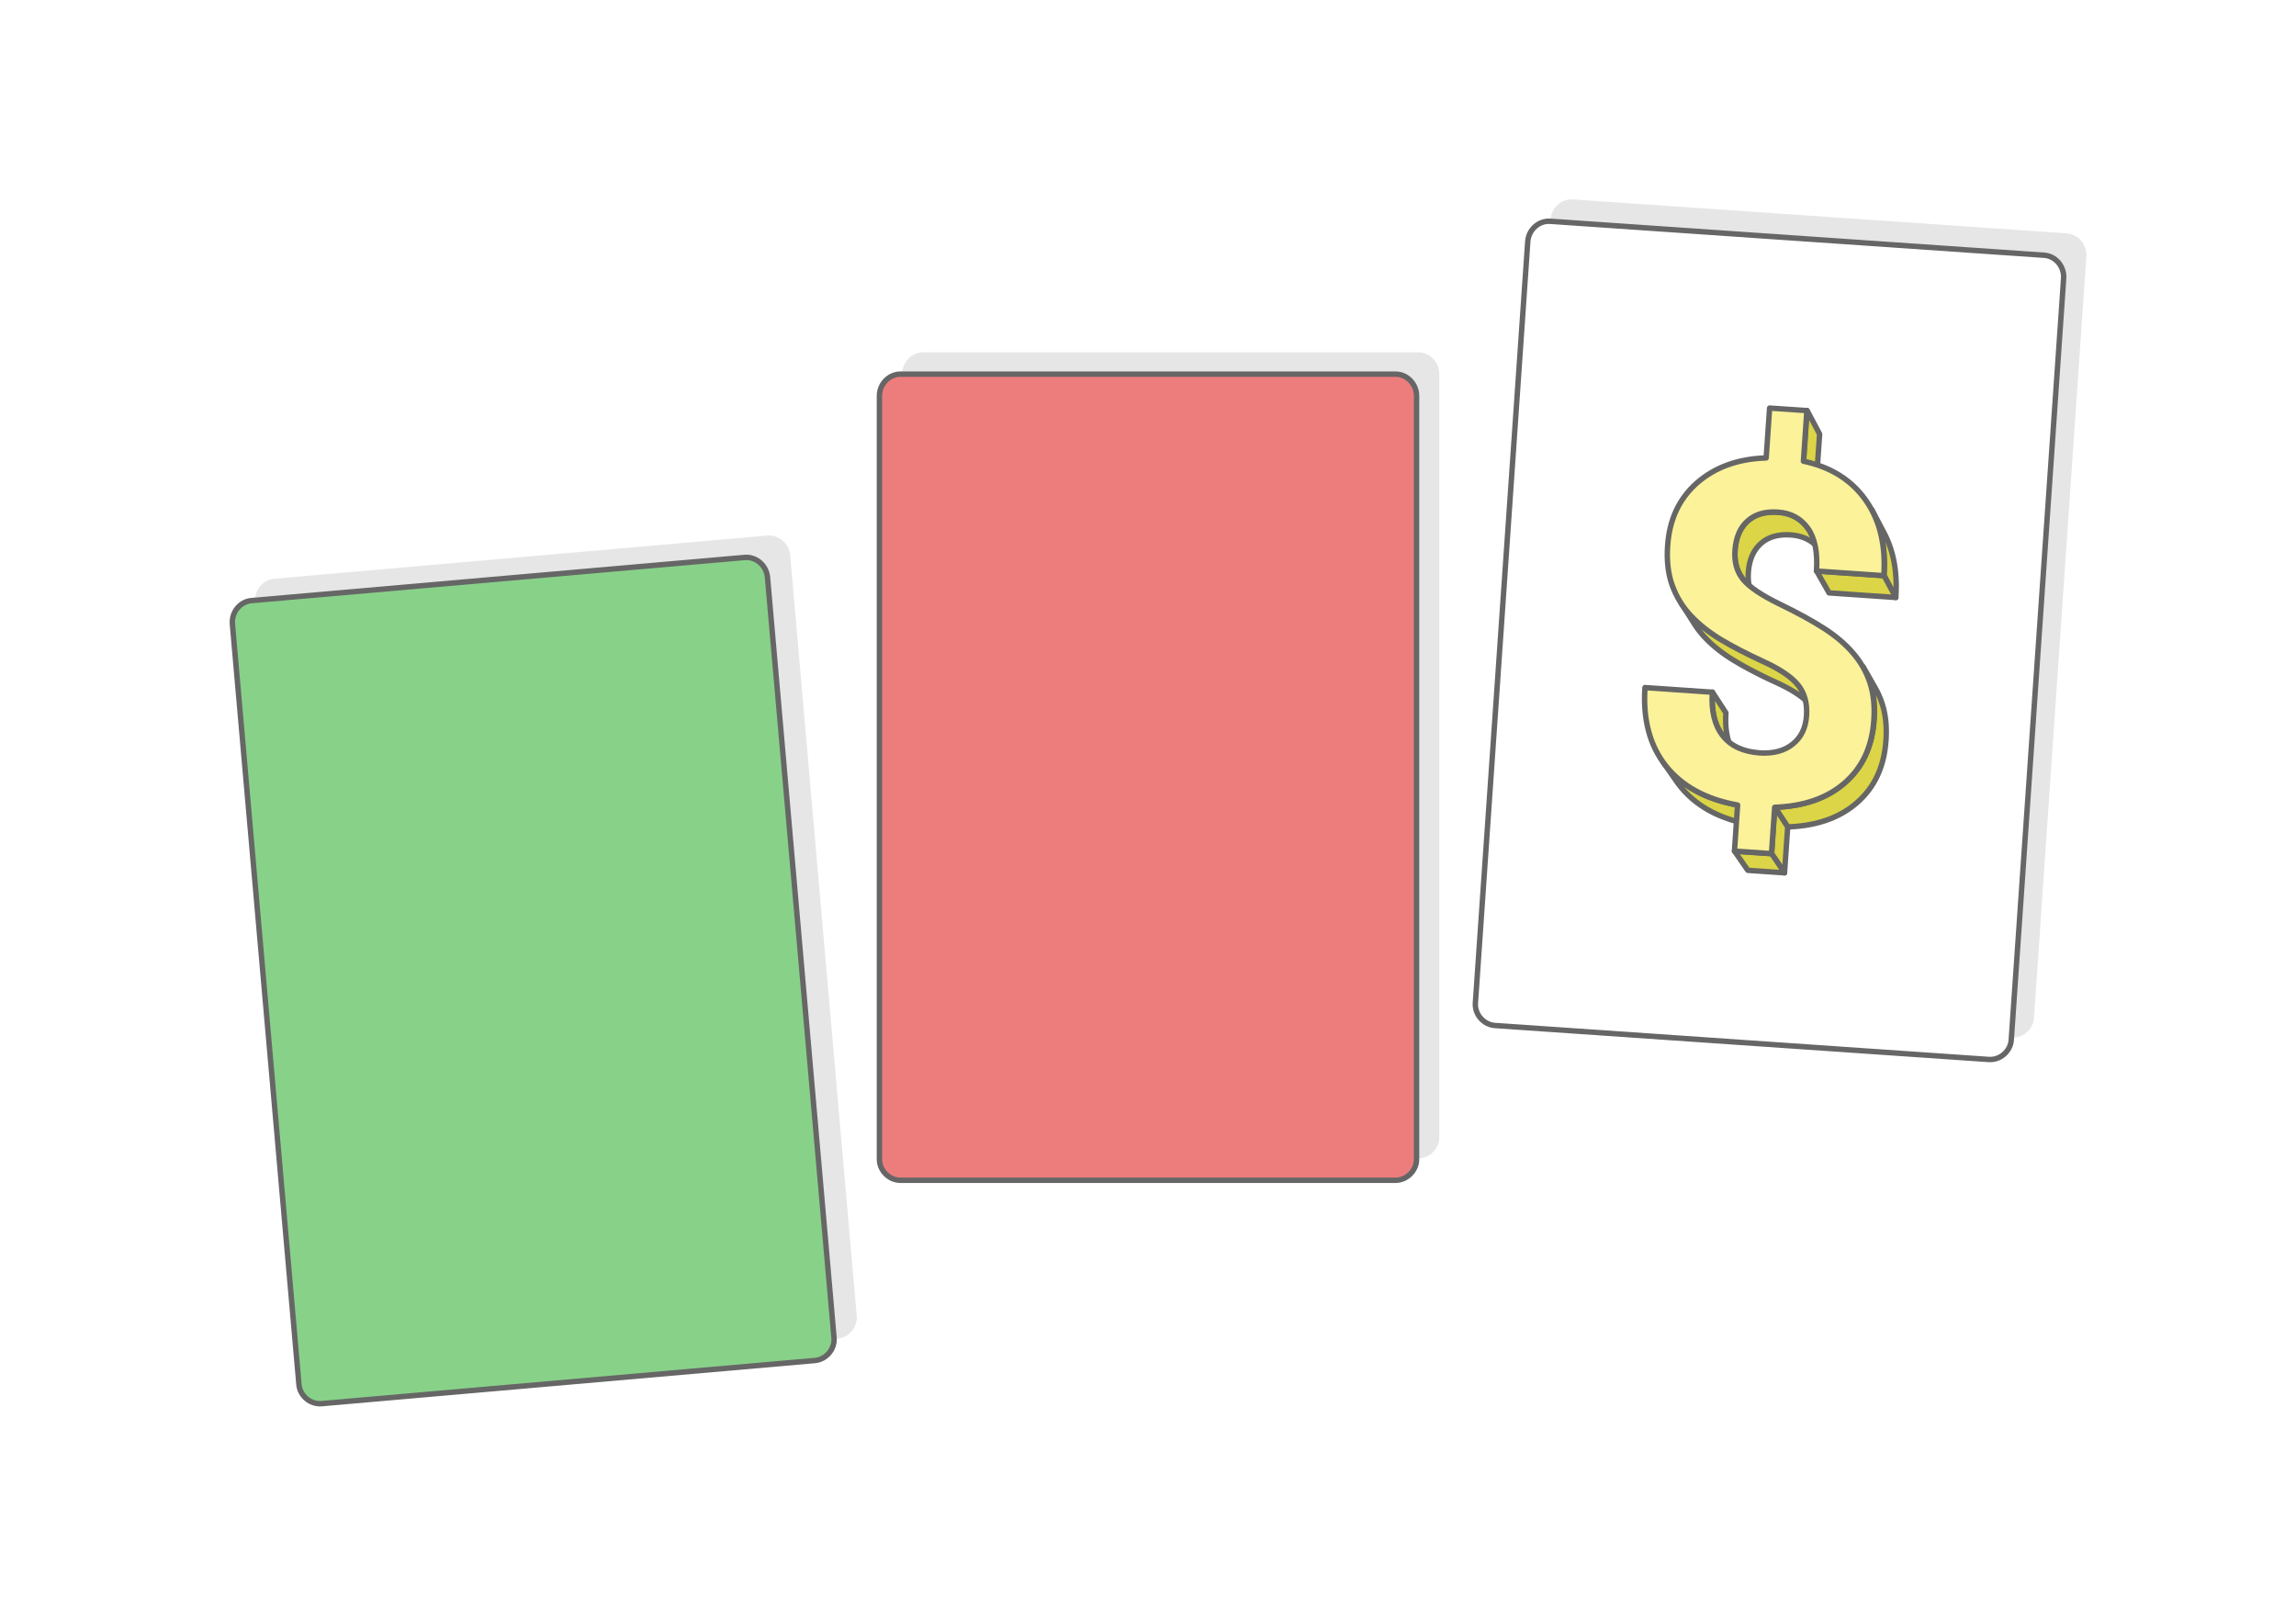 <?xml version="1.0" encoding="UTF-8"?>
<!DOCTYPE svg PUBLIC "-//W3C//DTD SVG 1.1//EN" "http://www.w3.org/Graphics/SVG/1.1/DTD/svg11.dtd">
<!-- Creator: CorelDRAW 2020 (64-Bit) -->
<svg xmlns="http://www.w3.org/2000/svg" xml:space="preserve" width="425px" height="300px" version="1.1" style="shape-rendering:geometricPrecision; text-rendering:geometricPrecision; image-rendering:optimizeQuality; fill-rule:evenodd; clip-rule:evenodd"
viewBox="0 0 17536.4 12378.6"
 xmlns:xlink="http://www.w3.org/1999/xlink"
 xmlns:xodm="http://www.corel.com/coreldraw/odm/2003">
 <defs>
  <style type="text/css">
   <![CDATA[
    .str0 {stroke:#666666;stroke-width:41.3;stroke-miterlimit:2.613}
    .str1 {stroke:#666666;stroke-width:41.3;stroke-linecap:round;stroke-linejoin:round;stroke-miterlimit:2.613}
    .fil7 {fill:none;fill-rule:nonzero}
    .fil5 {fill:#DBD547}
    .fil0 {fill:white}
    .fil2 {fill:#88D189;fill-rule:nonzero}
    .fil1 {fill:#E6E6E6;fill-rule:nonzero}
    .fil3 {fill:#ED7D7D;fill-rule:nonzero}
    .fil6 {fill:#FBF299;fill-rule:nonzero}
    .fil4 {fill:white;fill-rule:nonzero}
   ]]>
  </style>
 </defs>
 <g id="Layer_x0020_1">
  <g id="_2425503966784">
   <rect class="fil0" width="17536.4" height="12378.6"/>
   <path id="path14" class="fil1" d="M6035.4 4242.5c-8,-92.2 -88.2,-159.5 -174.3,-152l-3767.3 329.6c-86.1,7.6 -153.4,87.8 -145.3,180l508.1 5807.7c7.5,86.1 87.7,153.4 173.8,145.8l3767.4 -329.6c86,-7.5 153.3,-87.7 145.7,-173.7l-508.1 -5807.8z"/>
   <path id="path14_0" class="fil1" d="M10992.9 2857.1c0,-92.5 -74,-166.5 -160.4,-166.5l-3781.7 0c-86.4,0 -160.4,74 -160.4,166.5l0 5830c0,86.3 74,160.4 160.4,160.4l3781.7 0c86.4,0 160.4,-74.1 160.4,-160.4l0 -5830z"/>
   <path id="path14_1" class="fil1" d="M15935 1959.6c6.4,-92.3 -62.4,-171.2 -148.6,-177.2l-3772.8 -259.4c-86.2,-6 -165.1,62.8 -171.5,155.1l-399.9 5816.2c-6,86.2 62.8,165.1 149,171.1l3772.8 259.4c86.2,6 165.1,-62.8 171,-149l400 -5816.2z"/>
   <path id="path14_2" class="fil2 str0" d="M5862 4409.5c-8,-92.2 -88.2,-159.5 -174.3,-151.9l-3767.3 329.6c-86.1,7.5 -153.4,87.7 -145.3,179.9l508.1 5807.7c7.5,86.1 87.7,153.4 173.8,145.8l3767.3 -329.5c86.1,-7.6 153.4,-87.8 145.8,-173.8l-508.1 -5807.8z"/>
   <path id="path14_3" class="fil3 str0" d="M10819.5 3024.2c0,-92.6 -74,-166.6 -160.4,-166.6l-3781.8 0c-86.3,0 -160.3,74 -160.3,166.5l0 5830c0,86.4 74,160.4 160.3,160.4l3781.8 0c86.4,0 160.4,-74 160.4,-160.4l0 -5829.9z"/>
   <path id="path14_4" class="fil4 str0" d="M15761.6 2126.6c6.4,-92.3 -62.4,-171.2 -148.6,-177.1l-3772.8 -259.5c-86.2,-5.9 -165.1,62.8 -171.5,155.2l-400 5816.2c-5.9,86.1 62.9,165.1 149.1,171l3772.8 259.5c86.2,5.9 165.1,-62.9 171,-149.1l400 -5816.2z"/>
   <g>
    <g>
     <polygon class="fil5 str1" points="13759,5266.7 13855.1,5425.5 13847.5,5413.1 13839.2,5401.1 13830.2,5389.6 13820.5,5378.2 13809.8,5366.9 13798.3,5355.6 13785.9,5344.4 13772.6,5333.2 13758.5,5322.1 13743.4,5311 13727.5,5299.9 13710.7,5288.9 13693,5278 13674.4,5267.1 13655,5256.2 13634.7,5245.4 13613.4,5234.6 13591.4,5223.9 13568.4,5213.2 13545.2,5202.5 13522.4,5191.9 13500,5181.3 13478.1,5170.7 13456.6,5160.2 13435.4,5149.6 13414.8,5139.1 13394.5,5128.7 13374.6,5118.3 13355.2,5108 13336.2,5097.6 13317.6,5087.3 13299.3,5077.1 13281.6,5066.8 13264.2,5056.7 13247.2,5046.5 13230.5,5036.4 13214.1,5026 13198.1,5015.5 13182.4,5004.9 13167,4994.1 13152,4983.2 13137.2,4972.1 13122.9,4961 13108.8,4949.6 13095.1,4938.1 13081.6,4926.5 13068.6,4914.8 13055.8,4902.9 13043.4,4890.8 13031.3,4878.7 13019.5,4866.4 13008,4853.8 12996.8,4840.9 12986,4827.9 12975.5,4814.6 12965.5,4801.1 12955.8,4787.4 12946.5,4773.4 12841.2,4608.1 12850.6,4622.2 12860.4,4636.1 12870.6,4649.7 12881.1,4663.1 12892,4676.3 12903.3,4689.3 12915,4702 12926.9,4714.4 12939.1,4726.7 12951.6,4738.9 12964.5,4750.9 12977.7,4762.8 12991.3,4774.5 13005.1,4786.1 13019.4,4797.5 13033.9,4808.8 13048.7,4820 13063.9,4831 13079.5,4841.9 13095.3,4852.7 13111.6,4863.3 13128.1,4873.7 13145,4884 13162.1,4894.2 13179.7,4904.5 13197.6,4914.8 13216,4925.2 13234.8,4935.6 13254,4946 13273.7,4956.5 13293.7,4967 13314.2,4977.5 13335.1,4988.1 13356.4,4998.7 13378.2,5009.4 13400.3,5020.1 13422.9,5030.8 13445.9,5041.5 13469.4,5052.3 13492.6,5063.1 13514.9,5074 13536.3,5084.9 13556.9,5095.8 13576.5,5106.8 13595.3,5117.8 13613.1,5128.8 13630.1,5139.9 13646.2,5151.1 13661.4,5162.3 13675.7,5173.5 13689.1,5184.8 13701.6,5196.2 13713.3,5207.6 13724,5219 13733.8,5230.5 13742.9,5242.2 13751.3,5254.2 "/>
     <polygon class="fil5 str1" points="13802.2,3135 13897.9,3315.1 13871.6,3697.9 13775.6,3521.7 "/>
     <polygon class="fil5 str1" points="14297,3893.1 14387.7,4065.6 14395.8,4081 14403.6,4096.7 14411,4112.7 14418,4128.9 14424.6,4145.3 14430.9,4161.9 14436.9,4178.7 14442.4,4195.8 14447.6,4213.1 14452.5,4230.7 14457,4248.4 14461.1,4266.4 14464.9,4284.6 14468.3,4303.1 14471.4,4321.7 14474.1,4340.6 14476.4,4359.7 14478.3,4379.1 14479.9,4398.7 14481.2,4418.5 14482.1,4438.5 14482.6,4458.7 14482.7,4479.2 14482.5,4499.9 14481.9,4520.9 14481,4542 14479.7,4563.4 14389.9,4396 14391.2,4374.4 14392.2,4353 14392.7,4331.8 14393,4310.9 14392.8,4290.3 14392.3,4269.8 14391.4,4249.6 14390.1,4229.6 14388.5,4209.8 14386.5,4190.3 14384.2,4170.9 14381.5,4151.9 14378.4,4133 14374.9,4114.4 14371.1,4096 14367,4077.8 14362.4,4059.9 14357.5,4042.2 14352.3,4024.7 14346.6,4007.4 14340.6,3990.4 14334.3,3973.6 14327.5,3957 14320.5,3940.7 14313,3924.6 14305.2,3908.7 "/>
     <polygon class="fil5 str1" points="14389.9,4396 14479.7,4563.4 13969.9,4528.3 13874.9,4360.6 "/>
     <polygon class="fil5 str1" points="13827.5,4064.9 13922.9,4235.6 13914,4220.6 13904.3,4206.3 13894.1,4192.9 13883.4,4180.2 13872.1,4168.4 13860.3,4157.3 13848,4147 13835.1,4137.5 13821.8,4128.7 13807.9,4120.8 13793.4,4113.6 13778.5,4107.3 13763,4101.7 13747,4096.9 13730.5,4092.9 13713.5,4089.6 13696,4087.2 13678,4085.6 13660.2,4084.6 13642.8,4084.4 13625.9,4084.8 13609.5,4085.9 13593.5,4087.7 13578,4090.2 13563,4093.3 13548.4,4097.1 13534.2,4101.6 13520.6,4106.8 13507.4,4112.6 13494.7,4119.1 13482.4,4126.3 13470.6,4134.2 13459.3,4142.8 13448.4,4152 13438.1,4161.8 13428.3,4172.1 13419.2,4182.9 13410.6,4194.3 13402.6,4206.2 13395.2,4218.7 13388.4,4231.7 13382.1,4245.2 13376.5,4259.3 13371.4,4273.8 13367,4289 13363.1,4304.6 13359.8,4320.7 13357.1,4337.4 13355,4354.6 13353.4,4372.3 13352.6,4388.8 13352.4,4404.9 13352.9,4420.7 13353.9,4436.1 13355.6,4451.2 13358,4465.9 13360.9,4480.2 13364.6,4494.1 13368.8,4507.7 13373.7,4520.9 13379.2,4533.8 13385.4,4546.2 13392.2,4558.4 13291.4,4390.9 13284.5,4378.6 13278.3,4366 13272.7,4353.1 13267.8,4339.7 13263.5,4326 13259.9,4311.9 13256.9,4297.5 13254.5,4282.6 13252.8,4267.4 13251.7,4251.9 13251.2,4235.9 13251.4,4219.6 13252.3,4202.9 13253.8,4185 13256,4167.7 13258.7,4150.8 13262,4134.5 13265.9,4118.8 13270.5,4103.5 13275.6,4088.7 13281.3,4074.6 13287.6,4060.9 13294.4,4047.8 13301.9,4035.2 13310,4023.1 13318.7,4011.6 13327.9,4000.7 13337.8,3990.3 13348.2,3980.4 13359.2,3971.1 13370.6,3962.4 13382.5,3954.5 13394.9,3947.2 13407.8,3940.6 13421.1,3934.7 13434.9,3929.5 13449.2,3925 13463.9,3921.1 13479.1,3918 13494.7,3915.5 13510.9,3913.7 13527.5,3912.6 13544.6,3912.1 13562.1,3912.4 13580.1,3913.3 13598.3,3915 13616,3917.4 13633.2,3920.7 13649.8,3924.7 13666,3929.6 13681.6,3935.2 13696.7,3941.7 13711.3,3948.9 13725.3,3956.9 13738.8,3965.7 13751.8,3975.3 13764.3,3985.7 13776.2,3996.9 13787.6,4008.9 13798.4,4021.7 13808.7,4035.3 13818.5,4049.7 "/>
     <polygon class="fil5 str1" points="14230.5,5092.3 14321.9,5252.7 14329.7,5266.9 14337.2,5281.3 14344.3,5295.9 14351.1,5310.6 14357.4,5325.6 14363.5,5340.7 14369.2,5355.9 14374.5,5371.4 14379.5,5387.1 14384.1,5403.1 14388.2,5419.3 14391.9,5435.8 14395.2,5452.6 14398.1,5469.6 14400.6,5487 14402.7,5504.6 14404.3,5522.5 14405.6,5540.7 14406.4,5559.2 14406.9,5577.9 14406.9,5597 14406.5,5616.3 14405.8,5636 14404.6,5655.9 14401.3,5693 14396.6,5729.1 14390.5,5764.2 14383,5798.2 14374.1,5831.3 14363.8,5863.4 14352.1,5894.5 14339,5924.6 14324.5,5953.7 14308.6,5981.9 14291.3,6009 14272.6,6035.2 14252.5,6060.3 14231,6084.5 14208.2,6107.8 14183.9,6130 14171.3,6140.8 14158.4,6151.2 14145.3,6161.4 14131.9,6171.2 14118.3,6180.7 14104.4,6189.8 14090.2,6198.6 14075.8,6207.2 14061.2,6215.4 14046.3,6223.3 14031.1,6230.8 14015.7,6238.1 14000.1,6245 13984.1,6251.6 13967.9,6257.8 13951.5,6263.8 13934.9,6269.4 13917.9,6274.7 13900.7,6279.7 13883.3,6284.4 13865.6,6288.7 13847.6,6292.8 13829.4,6296.5 13810.9,6299.9 13792.2,6303 13773.2,6305.7 13754,6308.1 13734.5,6310.3 13714.8,6312.1 13694.8,6313.5 13674.6,6314.7 13654.1,6315.5 13555.9,6165.8 13576.6,6164.9 13597.1,6163.8 13617.3,6162.3 13637.2,6160.5 13656.9,6158.3 13676.3,6155.9 13695.5,6153.1 13714.4,6150 13733,6146.6 13751.4,6142.8 13769.6,6138.7 13787.4,6134.3 13805.1,6129.6 13822.4,6124.6 13839.5,6119.2 13856.4,6113.5 13873,6107.5 13889.3,6101.2 13905.4,6094.5 13921.2,6087.5 13936.8,6080.2 13952.1,6072.6 13967.2,6064.6 13982,6056.3 13996.5,6047.7 14010.8,6038.8 14024.8,6029.5 14038.6,6020 14052.1,6010.1 14065.4,5999.8 14078.4,5989.3 14091.1,5978.4 14115.6,5955.9 14138.7,5932.5 14160.4,5908 14180.7,5882.6 14199.6,5856.2 14217.1,5828.7 14233.1,5800.3 14247.8,5770.9 14261,5740.5 14272.8,5709.1 14283.2,5676.7 14292.2,5643.3 14299.8,5608.8 14306,5573.4 14310.7,5537 14314,5499.5 14315.2,5479.4 14316,5459.5 14316.4,5440 14316.3,5420.7 14315.9,5401.8 14315,5383.1 14313.8,5364.8 14312.1,5346.7 14310,5328.9 14307.5,5311.4 14304.6,5294.1 14301.2,5277.2 14297.5,5260.5 14293.3,5244.1 14288.7,5228 14283.7,5212.1 14278.3,5196.5 14272.5,5181.1 14266.4,5165.8 14260,5150.7 14253.1,5135.8 14246,5121.1 14238.4,5106.6 "/>
     <polygon class="fil5 str1" points="13555.9,6165.8 13654.1,6315.5 13629.9,6666.4 13531.5,6520.3 "/>
     <polygon class="fil5 str1" points="13531.5,6520.3 13629.9,6666.4 13349.4,6647.2 13248.2,6500.8 "/>
     <polygon class="fil5 str1" points="13272.5,6148.1 13373.4,6298 13351.2,6293.9 13329.3,6289.4 13307.8,6284.6 13286.5,6279.5 13265.7,6274 13245.1,6268.3 13224.9,6262.2 13205.1,6255.7 13185.6,6249 13166.4,6241.9 13147.6,6234.5 13129.1,6226.7 13111,6218.6 13093.2,6210.2 13075.7,6201.5 13058.6,6192.5 13041.9,6183.1 13025.4,6173.4 13009.3,6163.3 12993.6,6153 12978.2,6142.3 12963.1,6131.3 12948.4,6119.9 12934,6108.3 12920,6096.3 12906.3,6083.9 12892.9,6071.3 12879.9,6058.3 12867.2,6045 12854.9,6031.4 12842.9,6017.4 12831.2,6003.1 12820,5988.5 12809.1,5973.7 12702.4,5820.5 12713.4,5835.5 12724.8,5850.2 12736.6,5864.6 12748.7,5878.8 12761.1,5892.5 12773.9,5906 12787.1,5919.1 12800.6,5931.9 12814.4,5944.3 12828.6,5956.4 12843.1,5968.2 12858,5979.7 12873.2,5990.8 12888.8,6001.6 12904.7,6012.1 12920.9,6022.2 12937.6,6032 12954.5,6041.5 12971.8,6050.6 12989.4,6059.4 13007.4,6067.9 13025.7,6076.1 13044.4,6083.9 13063.4,6091.4 13082.7,6098.6 13102.4,6105.4 13122.5,6111.9 13142.9,6118.1 13163.6,6123.9 13184.7,6129.4 13206.1,6134.6 13227.9,6139.4 13250,6143.9 "/>
     <polygon class="fil5 str1" points="13079.4,5286.3 13182.3,5444.9 13180.9,5470.7 13180.4,5495.8 13180.7,5520.2 13181.7,5543.9 13183.7,5566.9 13186.5,5589.2 13190.1,5610.8 13194.5,5631.7 13199.8,5651.8 13205.9,5671.3 13212.8,5690 13220.6,5708.1 13229.2,5725.4 13238.7,5742 13249,5757.9 13146.8,5602.6 13136.4,5586.5 13126.8,5569.7 13118.1,5552.2 13110.2,5534 13103.2,5515 13097,5495.4 13091.7,5475 13087.2,5453.9 13083.6,5432.1 13080.8,5409.6 13078.8,5386.4 13077.7,5362.5 13077.5,5337.8 13078,5312.4 "/>
    </g>
    <path class="fil6" d="M13797.8 5467.6c6.6,-96.9 -15.5,-176.1 -65.5,-237 -50,-61.5 -137.9,-120.5 -264.1,-178.2 -125.6,-57.8 -234.1,-113.7 -324.4,-167.9 -90.3,-54.7 -167.1,-115.6 -230,-182.5 -62.8,-67 -109.8,-143.7 -141.6,-230.9 -31.2,-86.5 -43.5,-188.2 -35.1,-304.6 13.8,-200.6 89.2,-360.3 226.1,-479.9 137,-119 312.5,-182.6 526.4,-189l26.3 -380.9 284.7 19.2 -26.4 386.4c207.9,44.3 366.5,142.8 475.1,296.9 108.7,153.4 154.6,345.9 139,577.6l-514.4 -35.4c9.6,-143.2 -12.5,-252.3 -66.2,-327.2 -53.7,-74.9 -129.9,-116.3 -228.7,-122.8 -97.5,-6.6 -174.2,16 -231.5,67.9 -57.2,51.2 -89.4,126.2 -96,223.7 -6.6,90.9 14.8,165.2 63,223.6 48.8,58.5 141.6,121.2 280,188 137.8,66.9 250.6,128.9 338.4,185.5 87.8,56.6 161.1,118.7 219.6,186.9 58.6,67.5 102,143.1 129.5,226.5 27.5,84.1 38,179.8 30.2,287.7 -13.8,201.7 -88,360.8 -222.5,478 -134.6,117.2 -313,178.9 -534.9,186.5l-24.6 354.1 -282.8 -19.2 24 -352.2c-241.4,-43 -423.7,-142.8 -547.6,-298 -123.3,-155.9 -176.5,-355.7 -159.8,-598.9l514.4 35.3c-9.5,140.8 16.8,251.1 78.4,330.9 61.7,79.1 155.6,123.5 281.8,132.5 104.2,7.2 188.9,-14.9 252.8,-66.1 64.5,-50.7 99.8,-122.6 106.4,-216.5z"/>
    <path id="1" class="fil7 str1" d="M13797.8 5467.6c6.6,-96.9 -15.5,-176.1 -65.5,-237 -50,-61.5 -137.9,-120.5 -264.1,-178.2 -125.6,-57.8 -234.1,-113.7 -324.4,-167.9 -90.3,-54.7 -167.1,-115.6 -230,-182.5 -62.8,-67 -109.8,-143.7 -141.6,-230.9 -31.2,-86.5 -43.5,-188.2 -35.1,-304.6 13.8,-200.6 89.2,-360.3 226.1,-479.9 137,-119 312.5,-182.6 526.4,-189l26.3 -380.9 284.7 19.2 -26.4 386.4c207.9,44.3 366.5,142.8 475.1,296.9 108.7,153.4 154.6,345.9 139,577.6l-514.4 -35.4c9.6,-143.2 -12.5,-252.3 -66.2,-327.2 -53.7,-74.9 -129.9,-116.3 -228.7,-122.8 -97.5,-6.6 -174.2,16 -231.5,67.9 -57.2,51.2 -89.4,126.2 -96,223.7 -6.6,90.9 14.8,165.2 63,223.6 48.8,58.5 141.6,121.2 280,188 137.8,66.9 250.6,128.9 338.4,185.5 87.8,56.6 161.1,118.7 219.6,186.9 58.6,67.5 102,143.1 129.5,226.5 27.5,84.1 38,179.8 30.2,287.7 -13.8,201.7 -88,360.8 -222.5,478 -134.6,117.2 -313,178.9 -534.9,186.5l-24.6 354.1 -282.8 -19.2 24 -352.2c-241.4,-43 -423.7,-142.8 -547.6,-298 -123.3,-155.9 -176.5,-355.7 -159.8,-598.9l514.4 35.3c-9.5,140.8 16.8,251.1 78.4,330.9 61.7,79.1 155.6,123.5 281.8,132.5 104.2,7.2 188.9,-14.9 252.8,-66.1 64.5,-50.7 99.8,-122.6 106.4,-216.5z"/>
   </g>
  </g>
 </g>
</svg>
